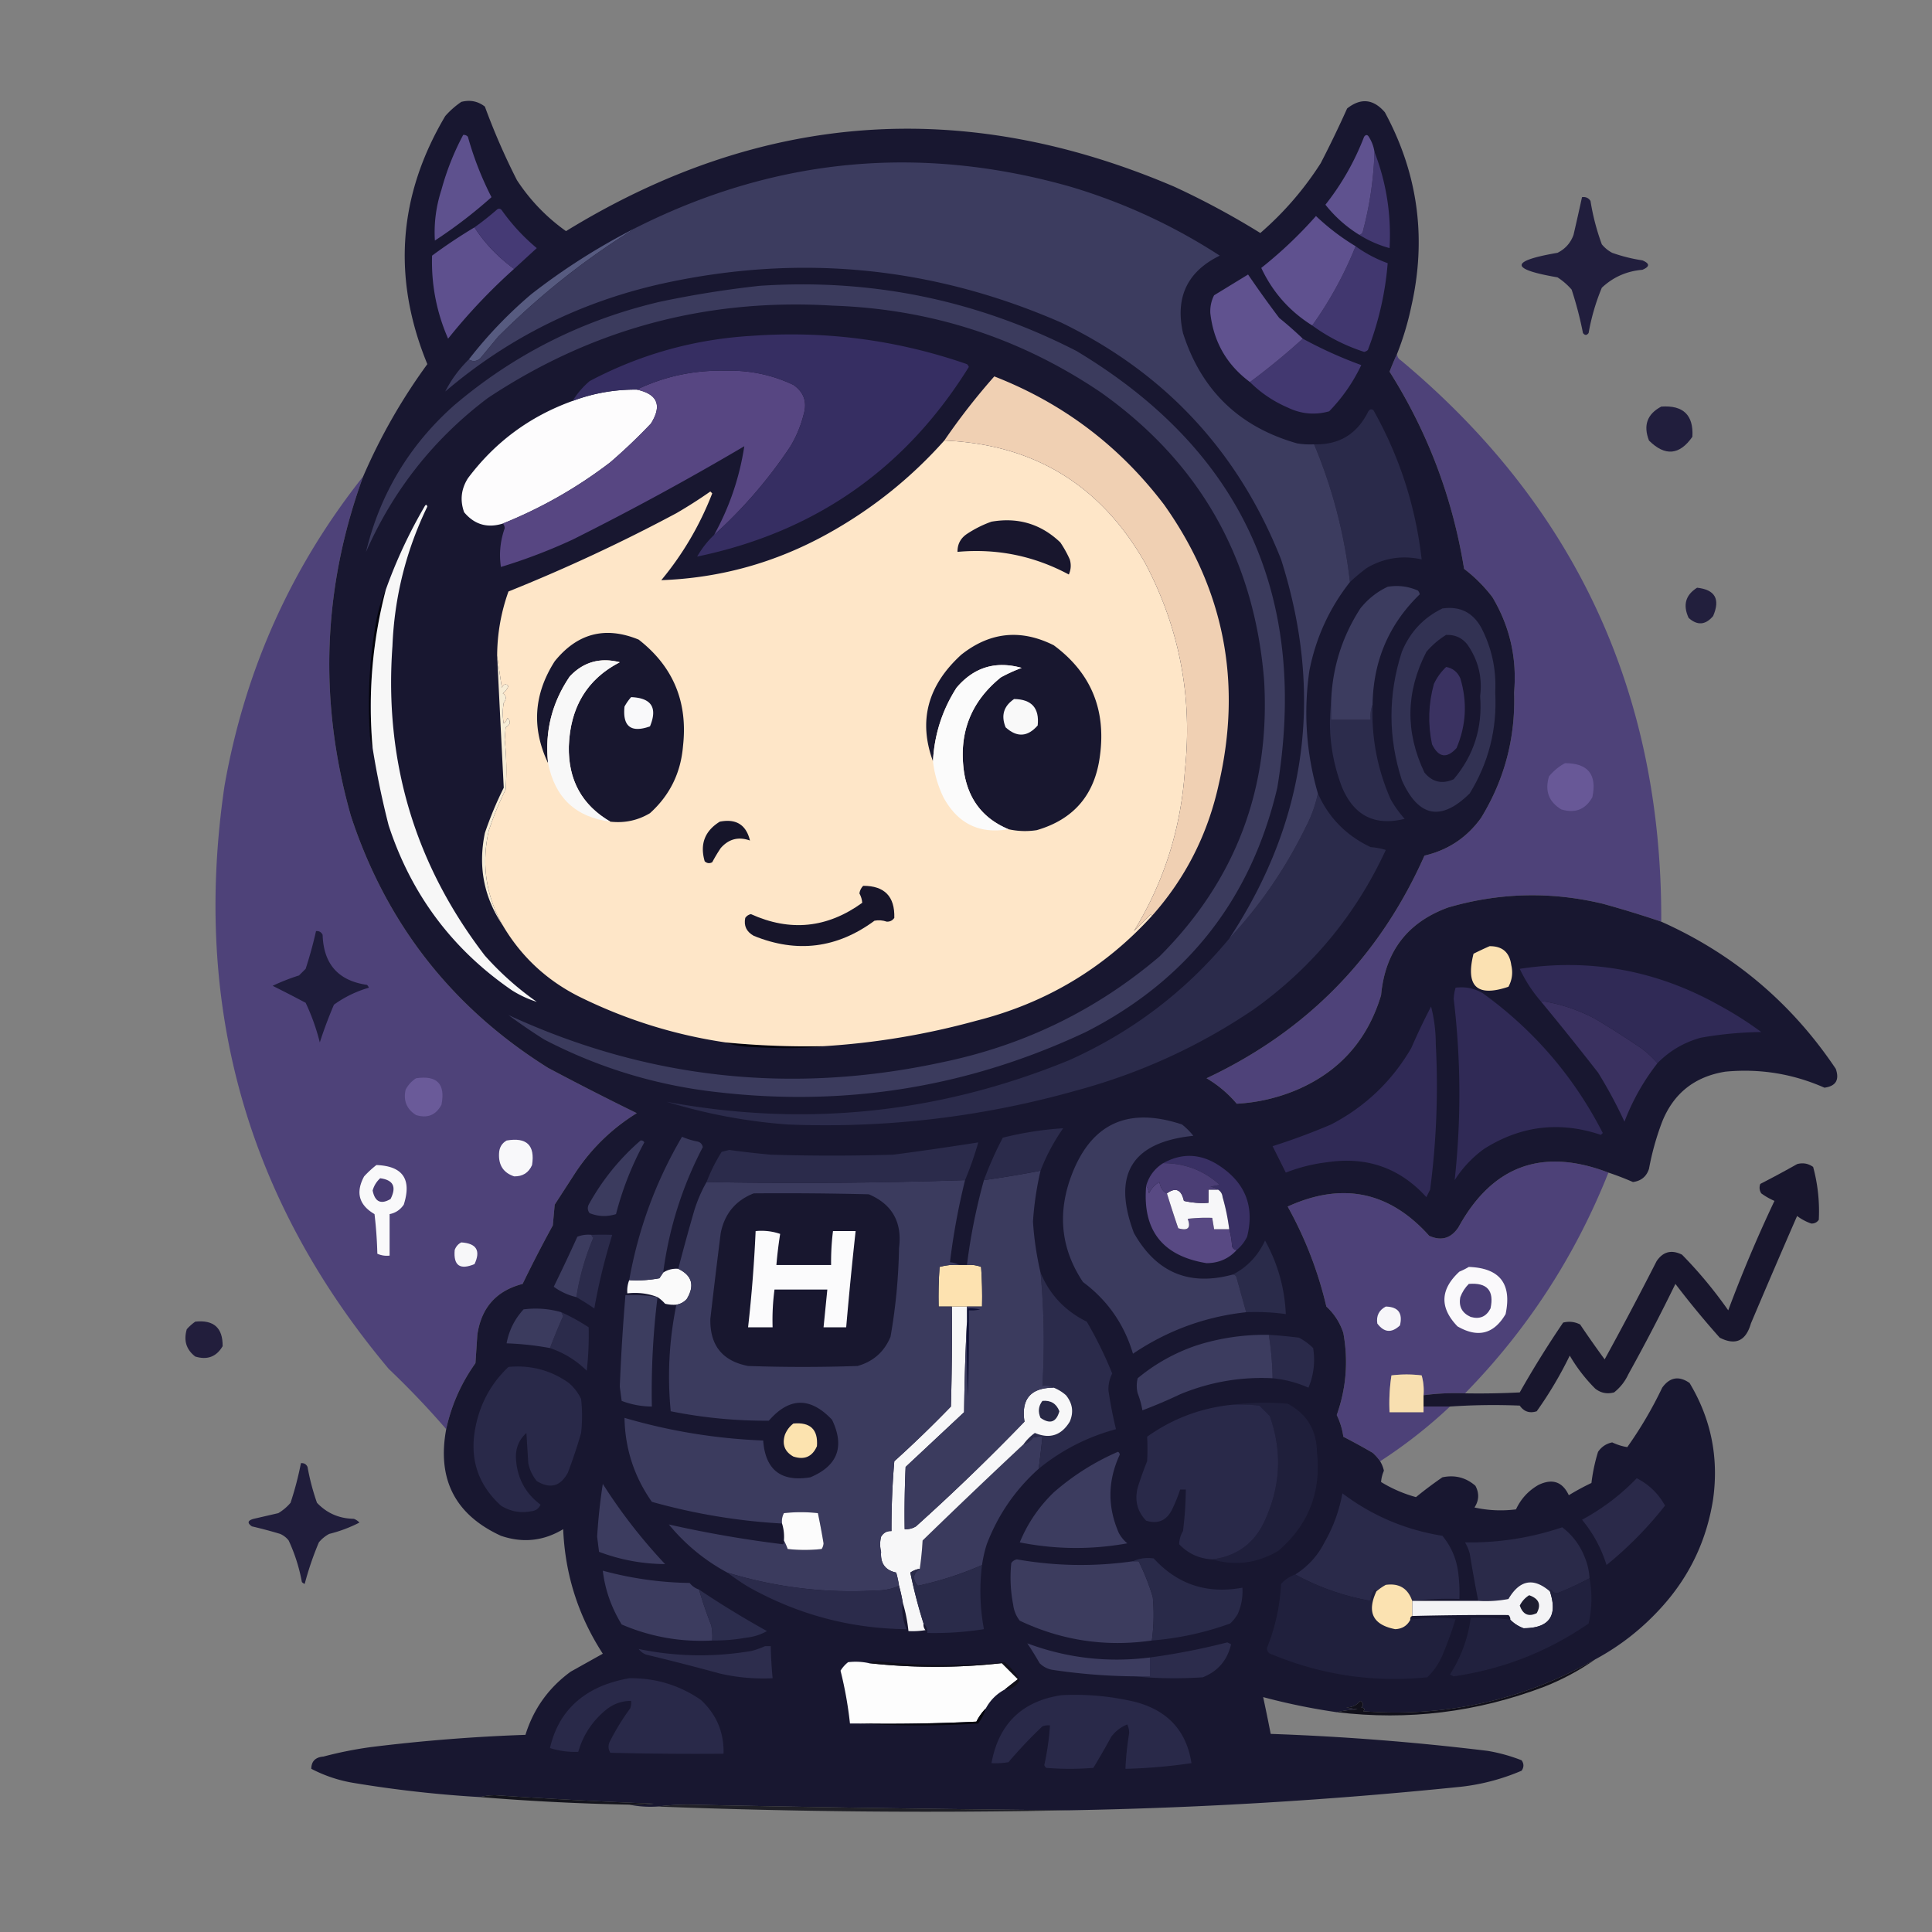 <svg xmlns="http://www.w3.org/2000/svg" width="1024" height="1024" style="shape-rendering:geometricPrecision;text-rendering:geometricPrecision;image-rendering:optimizeQuality;fill-rule:evenodd;clip-rule:evenodd">
  
  <rect width="100%" height="100%" fill="#808080" stroke="none"/>
  
  <path fill="#211e3d" d="M838.5 104.5c1.951-.273 3.451.393 4.5 2a121.661 121.661 0 0 0 6 23 17.842 17.842 0 0 0 5.5 4.5 86.71 86.71 0 0 0 16 4c4 1.667 4 3.333 0 5-8.323.696-15.489 3.863-21.5 9.5a113.393 113.393 0 0 0-7 24c-1 1.333-2 1.333-3 0a194.244 194.244 0 0 0-6-23 34.706 34.706 0 0 0-7.5-6.5c-25.333-4.333-25.333-8.667 0-13 4.103-2.045 6.936-5.212 8.5-9.5a1621.07 1621.07 0 0 0 4.5-20Z" style="opacity:1" data-index="1"></path>
  
  <path fill="#4e4279" d="M740.5 187.5c.011 1.517.677 2.684 2 3.5 92.505 77.197 138.505 176.364 138 297.5a556.647 556.647 0 0 0-31-9.5c-27.538-6.589-54.871-5.922-82 2-21.549 7.874-33.383 23.374-35.5 46.5-7.257 24.051-22.424 40.884-45.5 50.5-9.996 4.084-20.33 6.417-31 7-4.55-5.38-9.884-9.88-16-13.5 53.137-24.971 91.637-64.304 115.5-118 12.509-2.92 22.509-9.587 30-20 12.471-20.382 18.304-42.548 17.5-66.5 1.592-18.128-2.241-34.961-11.5-50.5a79.863 79.863 0 0 0-15-15c-6.091-37.621-19.258-72.454-39.5-104.5a145.487 145.487 0 0 1 4-9.5Z" style="opacity: 1;" data-index="3"></path>
  <path fill="#211e3d" d="M880.5 215.5c11.679-.82 17.179 4.514 16.5 16-6.82 9.782-14.487 10.449-23 2-3.133-8.045-.966-14.045 6.5-18Z" style="opacity:1" data-index="4"></path>
  
  <path fill="#4e4279" d="M192.5 252.5c-21.557 59.263-23.724 119.263-6.5 180 18.782 57.11 53.616 101.61 104.5 133.5a1556.667 1556.667 0 0 0 47 24c-13.121 8.121-23.955 18.621-32.5 31.5l-11 17-1 11a682.95 682.95 0 0 0-16 31c-13.93 3.603-21.93 12.603-24 27l-1 15c-7.608 10.684-12.775 22.35-15.5 35-9.487-10.994-19.653-21.661-30.5-32-75.159-89.59-104.159-192.59-87-309 10.752-61.145 35.252-115.811 73.5-164Z" style="opacity: 1;" data-index="6"></path>
  <path fill="#221f3d" d="M899.5 311.5c9.522 1.033 12.355 6.033 8.5 15-4.041 4.813-8.375 5.146-13 1-3.134-6.821-1.634-12.154 4.5-16Z" style="opacity:1" data-index="7"></path>
  
  <path fill="#685897" d="M829.5 404.5c12.175-.001 17.009 5.999 14.5 18-3.655 6.57-9.155 8.737-16.5 6.5-6.638-4.017-8.804-9.85-6.5-17.5 2.464-2.981 5.297-5.314 8.5-7Z" style="opacity:1" data-index="9"></path>
  <path fill="#1e1c3a" d="M167.5 493.5c1.624-.14 2.79.527 3.5 2 .485 15.479 8.319 24.313 23.5 26.5.457.414.791.914 1 1.5-6.725 1.958-12.892 4.958-18.5 9a234.628 234.628 0 0 0-7.5 20 112.861 112.861 0 0 0-7.5-21 728.91 728.91 0 0 0-17.5-9 112.39 112.39 0 0 1 14-5.5l3.5-3.5a222.47 222.47 0 0 0 5.5-20Z" style="opacity:1" data-index="10"></path>
  <path fill="#6a5a99" d="M220.5 571.5c11.16-1.674 15.66 2.992 13.5 14-2.919 5.525-7.419 7.358-13.5 5.5-4.992-3.157-6.825-7.657-5.5-13.5 1.36-2.523 3.193-4.523 5.5-6Z" style="opacity:1" data-index="11"></path>
  
  <path fill="#f8f8fa" d="M268.5 604.5c10.657-1.842 15.157 2.491 13.5 13-1.797 4.086-4.964 6.086-9.5 6-5.616-1.867-8.282-5.867-8-12 .077-3.165 1.41-5.499 4-7Z" style="opacity:1" data-index="13"></path>
  <path fill="#4d4178" d="M852.5 621.5c-17.578 44.186-42.911 83.186-76 117-7.42-.297-14.754.036-22 1 .289-3.606-.044-7.106-1-10.5a64.218 64.218 0 0 0-16 0 98.26 98.26 0 0 0-1 19.5h18v-3h14a259.555 259.555 0 0 1-37 29 25.14 25.14 0 0 0-4-4.5 347.134 347.134 0 0 0-15.5-8.5 38.307 38.307 0 0 0-3.5-11.5c5.034-14.144 6.2-28.644 3.5-43.5-1.786-5.452-4.786-10.118-9-14-4.38-18.644-11.213-36.311-20.5-53 28.944-13.182 53.944-8.015 75 15.5 6.397 2.891 11.564 1.391 15.5-4.5 17.97-32.715 44.47-42.381 79.5-29Z" style="opacity:1" data-index="14"></path>
  <path fill="#f9f9fa" d="M199.5 617.5c13.986.505 18.82 7.505 14.5 21-1.886 2.742-4.386 4.409-7.5 5v22c-2.292.256-4.459-.077-6.5-1a222.728 222.728 0 0 0-1.5-21c-8.276-4.822-10.11-11.489-5.5-20a53.864 53.864 0 0 1 6.5-6Z" style="opacity:1" data-index="15"></path>
  <path fill="#473b71" d="M201.5 624.5c6.956.892 8.789 4.559 5.5 11-5.127 3.023-8.293 1.523-9.5-4.5.705-2.542 2.039-4.708 4-6.5Z" style="opacity:1" data-index="16"></path>
  <path fill="#f7f7f9" d="M244.5 658.5c8.043.52 10.376 4.354 7 11.5-7.742 3.248-11.242.748-10.5-7.5.69-1.85 1.856-3.184 3.5-4Z" style="opacity:1" data-index="17"></path>
  <path fill="#faf9fb" d="M778.5 671.5c16.403.572 22.903 8.906 19.5 25-6.213 10.592-14.713 12.759-25.5 6.5-9.544-9.907-9.211-19.574 1-29a38.715 38.715 0 0 0 5-2.5Z" style="opacity:1" data-index="18"></path>
  <path fill="#493d74" d="M778.5 680.5c9.712-.791 13.545 3.542 11.5 13-2.226 4.361-5.726 5.861-10.5 4.5-4.621-2.077-6.455-5.577-5.5-10.5 1.012-2.702 2.512-5.035 4.5-7Z" style="opacity:1" data-index="19"></path>
  <path fill="#18162d" d="M768.5 745.5h-14v-6a127.773 127.773 0 0 1 22-1c9.672.166 19.339 0 29-.5a525.161 525.161 0 0 1 23-37c3.134-.79 6.134-.457 9 1a564.555 564.555 0 0 0 13 18.5 1928.419 1928.419 0 0 0 27.5-52c3.411-5.112 7.911-6.278 13.5-3.5a232.767 232.767 0 0 1 24.5 29.5 736.98 736.98 0 0 1 24.5-58 36.308 36.308 0 0 1-7-4c-.985-1.598-1.151-3.265-.5-5a545.974 545.974 0 0 0 19.5-10.5c3.088-.847 5.921-.347 8.5 1.5a89.344 89.344 0 0 1 3 28c-.956 1.394-2.289 2.061-4 2a27.194 27.194 0 0 1-7.5-4 5759.786 5759.786 0 0 0-24.5 57c-2.657 9.251-8.157 11.751-16.5 7.5a477.558 477.558 0 0 1-23.5-28.5 1032.478 1032.478 0 0 1-25 48c-1.738 3.741-4.238 6.908-7.5 9.5-3.707.996-7.041.33-10-2a85.684 85.684 0 0 1-13.5-17.5 206.465 206.465 0 0 1-17.5 29.5c-3.768 1.209-6.768.209-9-3a336.076 336.076 0 0 0-37 .5Z" style="opacity:1" data-index="20"></path>
  <path fill="#f7f6f9" d="M734.5 692.5c6.588.157 9.088 3.49 7.5 10-4.399 4.154-8.399 3.821-12-1-.623-4.088.877-7.088 4.5-9Z" style="opacity:1" data-index="21"></path>
  <path fill="#221e3c" d="M103.5 700.5c9.787-1.042 14.62 3.291 14.5 13-3.277 5.609-8.11 7.442-14.5 5.5-4.775-3.655-6.275-8.488-4.5-14.5 1.397-1.57 2.897-2.904 4.5-4Z" style="opacity:1" data-index="22"></path>
  <path fill="#f8dfb0" d="M754.5 739.5v9h-18a98.26 98.26 0 0 1 1-19.5 64.218 64.218 0 0 1 16 0c.956 3.394 1.289 6.894 1 10.5Z" style="opacity:1" data-index="23"></path>
  <path fill="#201d3b" d="M159.5 775.5c1.624-.14 2.79.527 3.5 2a122.46 122.46 0 0 0 5 19c5.244 5.532 11.744 8.365 19.5 8.5a7.293 7.293 0 0 1 3 2 73.893 73.893 0 0 1-16 6 17.842 17.842 0 0 0-5.5 4.5 163.638 163.638 0 0 0-7.5 22 3.647 3.647 0 0 1-1.5-1 91.159 91.159 0 0 0-7-22 11.532 11.532 0 0 0-4.5-3.5 249.034 249.034 0 0 0-15-4c-2.596-1.797-2.263-3.131 1-4l13-3a25.55 25.55 0 0 0 6.5-5.5 171.615 171.615 0 0 0 5.5-21Z" style="opacity:1" data-index="24"></path>
  <path fill="#181730" d="M740.5 187.5a145.487 145.487 0 0 0-4 9.5c20.242 32.046 33.409 66.879 39.5 104.5a79.863 79.863 0 0 1 15 15c9.259 15.539 13.092 32.372 11.5 50.5.804 23.952-5.029 46.118-17.5 66.5-7.491 10.413-17.491 17.08-30 20-23.863 53.696-62.363 93.029-115.5 118 6.116 3.62 11.45 8.12 16 13.5 10.67-.583 21.004-2.916 31-7 23.076-9.616 38.243-26.449 45.5-50.5 2.117-23.126 13.951-38.626 35.5-46.5 27.129-7.922 54.462-8.589 82-2a556.647 556.647 0 0 1 31 9.5c38.269 17.096 69.102 43.096 92.5 78 2.04 5.852.04 9.185-6 10-16.761-7.394-34.261-10.228-52.5-8.5-16.248 2.597-27.414 11.431-33.5 26.5a143.102 143.102 0 0 0-7 25c-1.333 4.092-4.167 6.425-8.5 7a154.203 154.203 0 0 0-13-5c-35.03-13.381-61.53-3.715-79.5 29-3.936 5.891-9.103 7.391-15.5 4.5-21.056-23.515-46.056-28.682-75-15.5 9.287 16.689 16.12 34.356 20.5 53 4.214 3.882 7.214 8.548 9 14 2.7 14.856 1.534 29.356-3.5 43.5a38.307 38.307 0 0 1 3.5 11.5 347.134 347.134 0 0 1 15.5 8.5 25.14 25.14 0 0 1 4 4.5 16.485 16.485 0 0 1 2 5c-.862 2.01-1.362 4.01-1.5 6a71.337 71.337 0 0 0 18.5 8 214.1 214.1 0 0 1 14-10.5c6.648-1.38 12.481.12 17.5 4.5 2.101 3.951 1.934 7.784-.5 11.5 7.226 1.594 14.56 1.928 22 1 2.642-5.64 6.642-9.973 12-13 7.326-3.474 12.659-1.641 16 5.5a131.205 131.205 0 0 1 12-6.5 92.626 92.626 0 0 1 3.5-16.5c1.845-2.683 4.345-4.35 7.5-5 2.673 1.259 5.339 2.092 8 2.5a211.683 211.683 0 0 0 18.5-31.5c4.032-5.576 8.865-6.409 14.5-2.5 11.378 18.941 15.544 39.441 12.5 61.5-3.374 21.744-12.374 40.744-27 57-10.291 11.477-22.125 20.81-35.5 28-38.15 21.619-79.15 30.786-123 27.5 1.134-1.016.801-1.683-1-2 1.284-1.297 1.117-2.464-.5-3.5-1.885 2.303-4.385 3.47-7.5 3.5l6 1c-3.856.177-7.523.677-11 1.5a337.033 337.033 0 0 1-39-8 1011.856 1011.856 0 0 1 4 19.5 1334.448 1334.448 0 0 1 115 9 90.1 90.1 0 0 1 18 5c1.26 1.814 1.26 3.647 0 5.5a113.545 113.545 0 0 1-32 8.5 2465.418 2465.418 0 0 1-208 12.5c-67.009-.6-134.176-1.6-201.5-3-5.677.001-11.177.334-16.5 1-5.195.321-10.195-.013-15-1a84.902 84.902 0 0 0 13-.5 2951.893 2951.893 0 0 1-84-4.5c-2.855.003-5.522.336-8 1a634.855 634.855 0 0 1-67-7.5 74.572 74.572 0 0 1-22.5-7.5c.017-3.985 2.183-6.152 6.5-6.5a207.396 207.396 0 0 1 25-5 926.257 926.257 0 0 1 82-6.5c4.29-13.795 12.29-24.962 24-33.5 5.734-3.196 11.4-6.363 17-9.5-13.008-20.026-20.008-42.026-21-66-10.417 6.296-21.417 7.463-33 3.5-24.26-11.15-33.926-29.983-29-56.5 2.725-12.65 7.892-24.316 15.5-35l1-15c2.07-14.397 10.07-23.397 24-27a682.95 682.95 0 0 1 16-31l1-11 11-17c8.545-12.879 19.379-23.379 32.5-31.5a1556.667 1556.667 0 0 1-47-24c-50.884-31.89-85.718-76.39-104.5-133.5-17.224-60.737-15.057-120.737 6.5-180 9.165-21.174 20.498-41.007 34-59.5-18.689-45.49-15.523-89.323 9.5-131.5a45.255 45.255 0 0 1 8.5-7.5c4.652-1.193 8.819-.36 12.5 2.5a354.718 354.718 0 0 0 17 39c6.97 10.636 15.636 19.636 26 27C403.327 59.069 510.827 51.236 622.5 99a424.94 424.94 0 0 1 45.5 24.5c12.477-10.807 23.143-23.14 32-37a577.305 577.305 0 0 0 14-29c7.243-5.73 13.91-5.062 20 2 17.577 32.48 22.244 66.813 14 103a154.475 154.475 0 0 1-7.5 25Z" style="opacity: 1;" data-index="25"></path>
  <path fill="#2a2a49" d="M842.5 836.5a174.082 174.082 0 0 1-16 7.5c-1.867.711-3.367.211-4.5-1.5-.399.228-.565.562-.5 1-8.686-7.516-16.019-6.183-22 4a64.873 64.873 0 0 1-16 1 835.566 835.566 0 0 1-4.5-25 23.663 23.663 0 0 0-2.5-6c17.661.29 34.827-2.377 51.5-8 5.461 4.142 9.461 9.476 12 16a34.455 34.455 0 0 1 2.5 11Z" style="opacity:1" data-index="26"></path>
  <path fill="#3c3c5f" d="M319.5 786.5c9.575 15.1 20.575 29.266 33 42.5-12.033-.077-23.7-2.244-35-6.5l-1-8a299.602 299.602 0 0 1 3-28Z" style="opacity:1" data-index="27"></path>
  <path fill="#2a2949" d="M867.5 783.5c6.444 3.276 11.444 8.11 15 14.5a197.902 197.902 0 0 1-31 31.5c-2.777-8.89-7.11-16.89-13-24 10.845-5.853 20.512-13.187 29-22Z" style="opacity:1" data-index="28"></path>
  <path fill="#1f1f3b" d="M653.5 744.5c9.491-1.158 19.158-1.325 29-.5 10.106 5.36 15.273 13.86 15.5 25.5 2.379 21.212-4.455 38.712-20.5 52.5-11.145 6.579-22.811 8.079-35 4.5 13.632-1.78 23.132-9.113 28.5-22 7.804-17.776 8.471-35.776 2-54l-5.5-5.5a98.432 98.432 0 0 0-14-.5Z" style="opacity:1" data-index="29"></path>
  <path fill="#3c3c5f" d="M592.5 769.5c.597.235.93.735 1 1.5-6.412 13.796-6.578 27.63-.5 41.5a18.778 18.778 0 0 0 4.5 5.5c-19.003 3.434-38.003 3.267-57-.5 4.108-10.028 10.108-18.861 18-26.5 10.249-8.954 21.582-16.12 34-21.5Z" style="opacity:1" data-index="30"></path>
  <path fill="#3a3a5d" d="M550.5 778.5c-12.378 11.078-21.545 24.411-27.5 40a66.227 66.227 0 0 0-2.5 11 178.59 178.59 0 0 1-34 11c-2.98-3.482-2.646-6.482 1-9a163.52 163.52 0 0 0 1.5-15 3825.127 3825.127 0 0 1 53.5-51c2.044-.531 3.711-1.698 5-3.5a12.93 12.93 0 0 1 5-.5 446.684 446.684 0 0 1-2 17Z" style="opacity:1" data-index="31"></path>
  <path fill="#292949" d="M653.5 744.5a98.432 98.432 0 0 1 14 .5l5.5 5.5c6.471 18.224 5.804 36.224-2 54-5.368 12.887-14.868 20.22-28.5 22-6.888-.361-12.721-3.027-17.5-8 .025-2.42.691-4.753 2-7a183.182 183.182 0 0 0 1.5-22h-3a81.874 81.874 0 0 1-4.5 11c-2.919 5.525-7.419 7.358-13.5 5.5-4.704-4.883-6.204-10.717-4.5-17.5a174.575 174.575 0 0 1 5-14c.245-4.353.245-8.687 0-13 13.623-9.709 28.789-15.375 45.5-17ZM269.5 724.5c11.79-1.097 22.456 1.736 32 8.5a25.568 25.568 0 0 1 6.5 8.5c.667 6 .667 12 0 18a270.676 270.676 0 0 1-7 21c-3.887 7.312-9.387 8.812-16.5 4.5-2.261-2.772-3.761-5.938-4.5-9.5l-1-16c-4.072 3.703-5.905 8.37-5.5 14 .682 10.034 5.016 18.034 13 24-.972 2.136-2.639 3.303-5 3.5-5.726 1.104-11.06.104-16-3-12.258-11.163-16.758-24.996-13.5-41.5 2.5-12.681 8.334-23.347 17.5-32Z" style="opacity:1" data-index="32"></path>
  <path fill="#0c0f36" d="M512.5 693.5c2.357-.163 4.69.003 7 .5a18.453 18.453 0 0 1-6 .5c.167 15.337 0 30.67-.5 46a799.793 799.793 0 0 1-.5-40v-7Z" style="opacity:1" data-index="33"></path>
  <path fill="#2a2a4a" d="M672.5 707.5c5.344.316 10.678.816 16 1.5a32.005 32.005 0 0 1 7.5 5.5c1.149 7.282.315 14.282-2.5 21a61.197 61.197 0 0 0-19-5 162.017 162.017 0 0 0-2-23Z" style="opacity:1" data-index="34"></path>
  <path fill="#3c3c5f" d="M672.5 707.5a162.017 162.017 0 0 1 2 23c-16.965-.839-33.298 1.994-49 8.5a259.279 259.279 0 0 1-20 8.5 45.8 45.8 0 0 0-2.5-9 16.242 16.242 0 0 1 0-8c9.387-7.778 19.887-13.611 31.5-17.5a118.71 118.71 0 0 1 38-5.5Z" style="opacity:1" data-index="35"></path>
  <path fill="#2b2b4b" d="M297.5 695.5a103.043 103.043 0 0 1 14.5 8c.18 7.671-.154 15.338-1 23-5.663-5.523-12.163-9.523-19.5-12a312.663 312.663 0 0 1 7-17 43.836 43.836 0 0 1-1-2ZM551.5 674.5c4.835 11.673 13.002 20.339 24.5 26a209.975 209.975 0 0 1 13.5 27.5c-1.439 2.813-2.106 5.813-2 9a231.308 231.308 0 0 0 4 20.5c-15.225 4.112-28.891 11.112-41 21a446.684 446.684 0 0 0 2-17 12.93 12.93 0 0 0-5 .5c-1.289 1.802-2.956 2.969-5 3.5a25.657 25.657 0 0 1 6-6c7.878 3.318 14.045 1.318 18.5-6 2.168-5 1.502-9.667-2-14a22.162 22.162 0 0 0-6.5-4c-1.765-.961-3.765-1.295-6-1a388.76 388.76 0 0 0-1-60Z" style="opacity:1" data-index="36"></path>
  <path fill="#3b3b5e" d="M297.5 695.5c.304.65.637 1.317 1 2a312.663 312.663 0 0 0-7 17 156.029 156.029 0 0 0-23-2.5c1.291-6.883 4.291-12.883 9-18 6.815-.871 13.482-.371 20 1.5Z" style="opacity:1" data-index="37"></path>
  <path fill="#f7f7f8" d="M504.5 692.5h8v8a1143.353 1143.353 0 0 0-1.5 48l-31 29a544.417 544.417 0 0 0-.5 33 10.098 10.098 0 0 0 6-1.5 1125.885 1125.885 0 0 0 57.5-55.5c-1.853-11.983 3.313-17.983 15.5-18a22.162 22.162 0 0 1 6.5 4c3.502 4.333 4.168 9 2 14-4.455 7.318-10.622 9.318-18.5 6a25.657 25.657 0 0 0-6 6 3825.127 3825.127 0 0 0-53.5 51 163.52 163.52 0 0 1-1.5 15 11.637 11.637 0 0 0-5 2c1.89 9.23 4.223 18.23 7 27-.17 1.322.163 2.489 1 3.5a40.914 40.914 0 0 1-9 .5 80.53 80.53 0 0 0-3-15 87.925 87.925 0 0 0-2-9 52.56 52.56 0 0 0-1.5-7c-5.798-1.226-8.464-4.892-8-11a16.242 16.242 0 0 1 0-8c1.264-2.107 3.097-3.107 5.5-3a419.252 419.252 0 0 1 1.5-37 614.105 614.105 0 0 0 30-29c.5-17.664.667-35.33.5-53Z" style="opacity:1" data-index="38"></path>
  <path fill="#272845" d="M552.5 742.5c4.405-.423 7.405 1.41 9 5.5-1.644 5.826-4.977 6.993-10 3.5-1.436-3.268-1.103-6.268 1-9Z" style="opacity:1" data-index="39"></path>
  <path fill="#3c3d5f" d="M348.5 687.5a408.637 408.637 0 0 0-3 58 45.8 45.8 0 0 1-16-3l-1-7.5a1086.499 1086.499 0 0 1 3-48.5 77.772 77.772 0 0 1 17 1Z" style="opacity:1" data-index="40"></path>
  <path fill="#2a2b4a" d="M660.5 695.5c-1.659-5.965-3.326-11.965-5-18-.247-1.213-.914-1.88-2-2 7.646-3.983 13.312-9.983 17-18 6.741 12.213 10.408 25.213 11 39a116.697 116.697 0 0 0-21-1Z" style="opacity:1" data-index="41"></path>
  <path fill="#fde2b0" d="M508.5 670.5h4c2.619-.268 5.119.065 7.5 1 .5 6.992.666 13.992.5 21h-23c-.166-7.008 0-14.008.5-21 3.394-.956 6.894-1.289 10.5-1Z" style="opacity:1" data-index="42"></path>
  <path fill="#fafafa" d="M359.5 672.5c7.324 3.554 8.824 8.887 4.5 16-1.488 1.66-3.321 2.66-5.5 3a18.453 18.453 0 0 1-6-.5 19.552 19.552 0 0 0-4-3.5c-4.896-1.946-10.229-2.613-16-2-.202-2.45.131-4.783 1-7a64.873 64.873 0 0 0 16-1 185.977 185.977 0 0 0 2-3c2.413-1.551 5.079-2.217 8-2Z" style="opacity:1" data-index="43"></path>
  <path fill="#2b2b4b" d="M305.5 687.5a130.518 130.518 0 0 1 9-31.5c-.556-.383-.889-.883-1-1.5 3.947-.123 7.614-.123 11 0a315.865 315.865 0 0 0-9.5 39 161.846 161.846 0 0 0-9.5-6Z" style="opacity:1" data-index="44"></path>
  <path fill="#584983" d="M618.5 632.5a590.757 590.757 0 0 0 6 18.5c5.156 1.512 6.823-.154 5-5a84.902 84.902 0 0 1 13-.5l1 6h8c.819 2.805 1.319 5.805 1.5 9 .417 1.256 1.25 1.923 2.5 2-4.197 4.632-9.531 6.965-16 7-23.392-3.8-34.059-17.467-32-41 .79 1.109 1.29 2.442 1.5 4 1.195-2.53 3.028-4.53 5.5-6 .632 3.175 1.965 5.175 4 6Z" style="opacity:1" data-index="45"></path>
  <path fill="#3c3c5f" d="M313.5 654.5c.111.617.444 1.117 1 1.5a130.518 130.518 0 0 0-9 31.5c-4.426-1.048-8.426-2.882-12-5.5a966.704 966.704 0 0 0 12.5-26.5c2.381-.935 4.881-1.268 7.5-1Z" style="opacity:1" data-index="46"></path>
  <path fill="#393064" d="M655.5 662.5c-1.25-.077-2.083-.744-2.5-2-.181-3.195-.681-6.195-1.5-9a109.922 109.922 0 0 0-3.5-17c-.2-1.82-1.034-3.153-2.5-4-1.109-.79-2.442-1.29-4-1.5l5-1c-8.45-7.654-18.45-11.487-30-11.5 10.124-5.606 20.124-5.106 30 1.5 13.639 9.108 18.472 21.608 14.5 37.5-1.371 2.766-3.204 5.099-5.5 7Z" style="opacity:1" data-index="47"></path>
  <path fill="#f7f7f9" d="M645.5 630.5c1.466.847 2.3 2.18 2.5 4a109.922 109.922 0 0 1 3.5 17h-8l-1-6a84.902 84.902 0 0 0-13 .5c1.823 4.846.156 6.512-5 5a590.757 590.757 0 0 1-6-18.5c4.644-3.349 7.644-2.016 9 4a43.117 43.117 0 0 0 13 1v-7h5Z" style="opacity:1" data-index="48"></path>
  <path fill="#3b3b5e" d="M511.5 625.5a364.13 364.13 0 0 0-8 43.5c1.882.198 3.548.698 5 1.5-3.606-.289-7.106.044-10.5 1-.5 6.992-.666 13.992-.5 21h7c.167 17.67 0 35.336-.5 53a614.105 614.105 0 0 1-30 29 419.252 419.252 0 0 0-1.5 37c-2.403-.107-4.236.893-5.5 3a16.242 16.242 0 0 0 0 8c-.464 6.108 2.202 9.774 8 11a52.56 52.56 0 0 1 1.5 7c-3.69 1.659-7.69 2.493-12 2.5-26.96 1.542-53.293-1.625-79-9.5-11.895-6.375-22.228-14.875-31-25.5a613.609 613.609 0 0 0 60.5 10.5 2.428 2.428 0 0 0 .5-2 36.354 36.354 0 0 1 2 4.5c6 .667 12 .667 18 0a6.293 6.293 0 0 0 1-3 395.189 395.189 0 0 0-3-16c-6-.667-12-.667-18 0-.906 1.699-1.239 3.533-1 5.5a320.53 320.53 0 0 1-69-11.5c-9.376-13.334-14.21-28.167-14.5-44.5 23.962 7.024 48.462 11.024 73.5 12 1.137 15.581 9.47 22.081 25 19.5 14.474-6.082 18.307-16.248 11.5-30.5-11.49-12.16-22.656-11.993-33.5.5a254.283 254.283 0 0 1-52-5c-1.839-18.992-.839-37.826 3-56.5 2.179-.34 4.012-1.34 5.5-3 4.324-7.113 2.824-12.446-4.5-16 2.653-10.267 5.486-20.6 8.5-31 1.667-5.323 3.834-10.323 6.5-15 45.611.854 91.278.521 137-1Z" style="opacity: 1;" data-index="49"></path>
  <path fill="#fcfcfc" d="M415.5 816.5c.236-3.109-.097-6.109-1-9-.239-1.967.094-3.801 1-5.5 6-.667 12-.667 18 0a395.189 395.189 0 0 1 3 16 6.293 6.293 0 0 1-1 3c-6 .667-12 .667-18 0a36.354 36.354 0 0 0-2-4.5Z" style="opacity:1" data-index="50"></path>
  <path fill="#fce3af" d="M420.5 754.5c8.995-.837 13.161 3.163 12.5 12-2.451 5.589-6.617 7.422-12.5 5.5-4.569-2.541-6.069-6.375-4.5-11.5.979-2.468 2.479-4.468 4.5-6Z" style="opacity:1" data-index="51"></path>
  <path fill="#18172f" d="M399.5 632.5c20.336-.167 40.669 0 61 .5 12.418 5.32 17.751 14.82 16 28.5a301.136 301.136 0 0 1-4.5 47c-3.326 7.993-9.159 13.159-17.5 15.5a840.83 840.83 0 0 1-58 0c-13.638-2.647-20.304-10.981-20-25a4203.527 4203.527 0 0 1 5.5-45.5c2.079-10.237 7.912-17.237 17.5-21Z" style="opacity:1" data-index="52"></path>
  <path fill="#fbfbfc" d="M400.5 652.5c4.532-.431 8.865.069 13 1.5a234.002 234.002 0 0 0-2 16.5h29a132.596 132.596 0 0 1 1-18h12a2196.208 2196.208 0 0 0-5 51h-12l2-20h-28a122.16 122.16 0 0 0-1 20h-13a753.443 753.443 0 0 0 4-51Z" style="opacity:1" data-index="53"></path>
  <path fill="#3b3b5e" d="M551.5 620.5a164.918 164.918 0 0 0-4 27 164.854 164.854 0 0 0 4 27 388.76 388.76 0 0 1 1 60c2.235-.295 4.235.039 6 1-12.187.017-17.353 6.017-15.5 18a1125.885 1125.885 0 0 1-57.5 55.5 10.098 10.098 0 0 1-6 1.5c-.167-11.005 0-22.005.5-33l31-29c.169-16.172.669-32.172 1.5-48-.167 13.337 0 26.671.5 40 .5-15.33.667-30.663.5-46a18.453 18.453 0 0 0 6-.5 24.935 24.935 0 0 0-7-.5v-1h8c.166-7.008 0-14.008-.5-21-2.381-.935-4.881-1.268-7.5-1a309.911 309.911 0 0 1 9-45 590.626 590.626 0 0 0 30-5Z" style="opacity:1" data-index="54"></path>
  <path fill="#39395b" d="M351.5 674.5c-.641.982-1.307 1.982-2 3a64.873 64.873 0 0 1-16 1c4.796-27.059 14.129-52.393 28-76a37.143 37.143 0 0 0 8 2.5c1.68.347 2.68 1.347 3 3-10.928 20.95-17.928 43.117-21 66.5Z" style="opacity:1" data-index="55"></path>
  <path fill="#4b3e75" d="M616.5 616.5c11.55.013 21.55 3.846 30 11.5l-5 1c1.558.21 2.891.71 4 1.5h-5v7a43.117 43.117 0 0 1-13-1c-1.356-6.016-4.356-7.349-9-4-2.035-.825-3.368-2.825-4-6-2.472 1.47-4.305 3.47-5.5 6-.21-1.558-.71-2.891-1.5-4 1.468-5.137 4.468-9.137 9-12Z" style="opacity:1" data-index="56"></path>
  <path fill="#3b3b5e" d="M339.5 604.5c.876-.131 1.543.202 2 1a165.317 165.317 0 0 0-15 38c-4.723 1.493-9.39 1.327-14-.5-1.054-1.388-1.22-2.888-.5-4.5 7.196-13.019 16.363-24.352 27.5-34Z" style="opacity:1" data-index="57"></path>
  <path fill="#2b2b4b" d="M511.5 625.5a2635.799 2635.799 0 0 1-137 1 89.655 89.655 0 0 1 8-16l4-1a493.658 493.658 0 0 0 22 2.5c21.667.667 43.333.667 65 0a1767.864 1767.864 0 0 0 45-6.5 177.638 177.638 0 0 1-7 20ZM551.5 620.5a590.626 590.626 0 0 1-30 5 192.291 192.291 0 0 1 10-22.5 178.242 178.242 0 0 1 32-5c-4.949 7.069-8.949 14.569-12 22.5Z" style="opacity: 1;" data-index="58"></path>
  <path fill="#3b3b5e" d="M653.5 675.5c1.086.12 1.753.787 2 2 1.674 6.035 3.341 12.035 5 18-21.756 2.365-41.756 9.698-60 22-4.646-15.638-13.479-28.305-26.5-38-11.168-16.751-13.502-34.751-7-54 10.157-29.491 29.99-39.324 59.5-29.5a37.337 37.337 0 0 1 6 6c-32.657 3.362-43.157 20.529-31.5 51.5 11.855 21.016 29.355 28.349 52.5 22Z" style="opacity:1" data-index="59"></path>
  <path fill="#302a56" d="M758.5 533.5c1.66 6.408 2.493 13.075 2.5 20a422.673 422.673 0 0 1-3 77l-2 4c-14.037-15.46-31.537-21.626-52.5-18.5a88.732 88.732 0 0 0-22 5.5l-7-14a346.314 346.314 0 0 0 31-11.5c18.064-9.397 32.231-22.897 42.5-40.5a334.646 334.646 0 0 1 10.5-22ZM771.5 523.5c5.253-.665 10.086.335 14.5 3 27.085 19.585 48.251 44.252 63.5 74l-1 1c-21.9-7.353-42.566-4.853-62 7.5-6.21 4.542-11.376 10.042-15.5 16.5 3.489-31.969 3.322-63.969-.5-96 .073-2.09.406-4.09 1-6Z" style="opacity:1" data-index="60"></path>
  <path fill="#3b3b5d" d="M402.5 151.5c59.279-4.01 115.279 7.49 168 34.5 87.718 52.63 123.218 129.797 106.5 231.5-13.858 58.91-47.691 102.077-101.5 129.5-61.559 28.975-126.225 39.642-194 32-32.778-3.482-63.778-12.815-93-28a292.779 292.779 0 0 1-19-13c73.57 33.936 150.236 42.269 230 25 43.279-8.956 81.612-27.622 115-56 40.38-40.306 58.88-89.139 55.5-146.5-5.253-64.501-34.087-115.334-86.5-152.5-42.763-28.92-90.096-44.253-142-46-66.674-4.085-127.674 12.249-183 49-28.551 21.555-50.051 48.722-64.5 81.5 7.407-30.641 22.907-56.475 46.5-77.5 31.719-27.027 68.052-45.36 109-55a539.355 539.355 0 0 1 53-8.5Z" style="opacity:1" data-index="61"></path>
  <path fill="#01010c" d="M384.5 552.5a447.42 447.42 0 0 0 52 2c-8.971 1.151-21.304 1.318-37 .5-6.463-.211-11.463-1.044-15-2.5Z" style="opacity:1" data-index="62"></path>
  <path fill="#3a3160" d="M878.5 563.5c-7.383 9.429-13.216 19.763-17.5 31a242.963 242.963 0 0 0-14-26 1704.33 1704.33 0 0 0-30.5-38c9.97 1.377 19.637 4.544 29 9.5a487.096 487.096 0 0 1 25 16 59.403 59.403 0 0 1 8 7.5Z" style="opacity:1" data-index="63"></path>
  <path fill="#2b2b4b" d="M698.5 420.5c5.729 12.897 15.062 22.397 28 28.5 2.726.182 5.393.682 8 1.5-15.9 34.393-39.233 62.56-70 84.5-28.789 19.503-60.123 33.837-94 43-50.06 14.096-101.06 20.096-153 18a288.761 288.761 0 0 1-64-12c73.164 13.528 144.164 6.194 213-22 33.417-14.932 61.75-36.432 85-64.5 16.37-17.565 29.87-37.231 40.5-59a67.841 67.841 0 0 0 6.5-18Z" style="opacity:1" data-index="64"></path>
  <path fill="#302a56" d="M878.5 563.5a59.403 59.403 0 0 0-8-7.5 487.096 487.096 0 0 0-25-16c-9.363-4.956-19.03-8.123-29-9.5-4.39-5.091-8.056-10.757-11-17 37.346-5.717 72.679.783 106 19.5a188.131 188.131 0 0 1 22 14 196.542 196.542 0 0 0-32 3c-8.946 2.468-16.613 6.968-23 13.5Z" style="opacity:1" data-index="65"></path>
  <path fill="#fbe1b2" d="M789.5 501.5c6.752-.084 10.585 3.249 11.5 10 .956 4.072.456 7.905-1.5 11.5-16.687 5.65-22.854-.183-18.5-17.5a172.015 172.015 0 0 1 8.5-4Z" style="opacity:1" data-index="66"></path>
  <path fill="#f7edd6" d="M263.5 347.5a1311.23 1311.23 0 0 0 2.5 17c.826-1.905 1.993-2.239 3.5-1a8.905 8.905 0 0 1-3 4c1.897 1.168 2.064 2.835.5 5a30.485 30.485 0 0 0 0 11 7.293 7.293 0 0 0 2-3c1.895 1.935 1.562 3.602-1 5l-.5 6.5c.95 8.822 1.116 17.656.5 26.5a157.702 157.702 0 0 0-9 22c-3.91 17.671-1.41 34.337 7.5 50-10.036-14.861-13.203-31.194-9.5-49a188.751 188.751 0 0 1 10-24c-1.19-23.312-2.357-46.645-3.5-70Z" style="opacity:1" data-index="67"></path>
  <path fill="#04040c" d="M204.5 312.5c-7.187 27.58-9.521 55.58-7 84-.88-1.878-1.38-4.545-1.5-8a249.764 249.764 0 0 1 3-57c1.194-7.22 3.027-13.553 5.5-19Z" style="opacity:1" data-index="68"></path>
  <path fill="#323253" d="M764.5 322.5c9.159-1.322 15.993 2.011 20.5 10 5.639 10.795 8.139 22.295 7.5 34.5 1.051 19.295-3.449 37.128-13.5 53.5-15.197 15.021-27.197 12.687-36-7-7.313-22.692-7.313-45.359 0-68 4.323-10.485 11.49-18.151 21.5-23Z" style="opacity:1" data-index="69"></path>
  <path fill="#2c2c4c" d="M705.5 372.5v9h21c-.306-2.885.027-5.552 1-8-.648 17.406 2.519 34.073 9.5 50a58.317 58.317 0 0 0 7.5 10.5c-16.072 3.99-27.238-1.843-33.5-17.5-5.331-14.42-7.164-29.086-5.5-44Z" style="opacity:1" data-index="70"></path>
  <path fill="#18162f" d="M766.5 336.5c5.521-.155 9.688 2.179 12.5 7 4.848 7.833 6.682 16.333 5.5 25.5 1.328 16.677-3.338 31.344-14 44-6.085 2.763-11.252 1.596-15.5-3.5-10.242-21.481-9.908-42.814 1-64 3.103-3.614 6.603-6.614 10.5-9Z" style="opacity:1" data-index="71"></path>
  <path fill="#3a3261" d="M766.5 353.5c3.488.643 5.988 2.643 7.5 6 3.776 12.578 3.11 24.911-2 37-5.187 5.699-9.521 5.032-13-2-2.261-10.769-1.928-21.435 1-32 1.611-3.438 3.777-6.438 6.5-9Z" style="opacity:1" data-index="72"></path>
  <path fill="#3c3c5f" d="M727.5 373.5c-.973 2.448-1.306 5.115-1 8h-21v-9c.537-18.163 5.704-34.829 15.5-50 3.993-5.003 8.826-8.837 14.5-11.5 5.542-.913 10.875-.246 16 2a3.943 3.943 0 0 1 1 2c-16.355 15.851-24.689 35.351-25 58.5Z" style="opacity:1" data-index="73"></path>
  <path fill="#f7f7f7" d="M197.5 396.5c-2.521-28.42-.187-56.42 7-84 5.429-15.198 12.262-29.864 20.5-44 .654-1.196 1.154-1.196 1.5 0-11.304 23.346-17.471 48.012-18.5 74-4.412 61.051 11.922 115.718 49 164 8.274 9.28 17.441 17.447 27.5 24.5-4.46-1.392-8.793-3.392-13-6-31.666-21.685-53.5-50.851-65.5-87.5a451.656 451.656 0 0 1-8.5-41Z" style="opacity:1" data-index="74"></path>
  <path fill="#2a2a4a" d="M715.5 308.5c-2.874-25.278-9.207-49.612-19-73 13.092.37 22.592-5.297 28.5-17 .853-1.625 1.853-1.958 3-1 13.829 24.654 22.329 50.987 25.5 79-10.277-2.284-19.944-.784-29 4.5a98.521 98.521 0 0 0-9 7.5Z" style="opacity:1" data-index="75"></path>
  <path fill="#fee6c8" d="M500.5 233.5c47.463 1.944 82.963 23.611 106.5 65 18.187 34.444 25.187 71.111 21 110-2.1 30.798-11.1 59.131-27 85l9-9c.399.228.565.562.5 1-25.282 27.72-56.282 46.22-93 55.5-26.676 7.335-53.676 11.835-81 13.5a447.42 447.42 0 0 1-52-2c-27.19-4.006-53.19-12.172-78-24.5-17.017-8.657-30.35-21.157-40-37.5-8.91-15.663-11.41-32.329-7.5-50a157.702 157.702 0 0 1 9-22c.616-8.844.45-17.678-.5-26.5l.5-6.5c2.562-1.398 2.895-3.065 1-5a7.293 7.293 0 0 1-2 3 30.485 30.485 0 0 1 0-11c1.564-2.165 1.397-3.832-.5-5a8.905 8.905 0 0 0 3-4c-1.507-1.239-2.674-.905-3.5 1a1311.23 1311.23 0 0 1-2.5-17 102.028 102.028 0 0 1 6-34 898.483 898.483 0 0 0 89-41.5 252.541 252.541 0 0 0 18-11.5l1 1c-6.543 16.853-15.543 32.187-27 46 31.202-1.118 60.535-9.285 88-24.5 23.474-12.973 44.141-29.473 62-49.5Z" style="opacity:1" data-index="76"></path>
  <path fill="#17152a" d="M457.5 469.5c11.329-.016 16.829 5.651 16.5 17-.956 1.394-2.289 2.061-4 2-2.154-.752-4.32-.919-6.5-.5-19.852 14.643-41.185 17.309-64 8-3.868-2.162-5.368-5.328-4.5-9.5.739-1.074 1.739-1.741 3-2 20.799 9.423 40.466 7.423 59-6-.112-1.678-.612-3.345-1.5-5 .252-1.573.918-2.906 2-4Z" style="opacity:1" data-index="77"></path>
  <path fill="#16152a" d="M381.5 435.5c8.65-1.686 13.984 1.647 16 10-6.078-2.189-11.245-.856-15.5 4a84.635 84.635 0 0 0-4.5 7.5c-1.444.781-2.777.614-4-.5-2.629-9.067.037-16.067 8-21Z" style="opacity:1" data-index="78"></path>
  <path fill="#18172f" d="M323.5 435.5c-15.061-8.767-22.395-22.101-22-40 .73-20.754 9.73-35.588 27-44.5-10.426-2.653-19.259-.153-26.5 7.5-9.49 13.96-13.323 29.293-11.5 46-8.818-18.534-7.651-36.534 3.5-54 12.024-14.9 26.857-18.733 44.5-11.5 18.326 14.274 26.159 33.107 23.5 56.5-1.179 14.191-7.012 26.024-17.5 35.5-6.441 3.849-13.441 5.349-21 4.5ZM534.5 439.5c-13.305-5.565-21.139-15.565-23.5-30-3.053-20.698 3.447-37.531 19.5-50.5a81.58 81.58 0 0 1 11-5c-13.784-3.848-25.284-.348-34.5 10.5-7.617 11.9-11.784 24.9-12.5 39-7.863-21.39-2.863-40.223 15-56.5 15.209-12.057 31.543-13.724 49-5 19.623 14.499 27.79 33.999 24.5 58.5-2.609 20.596-13.775 33.763-33.5 39.5-5.084.778-10.084.611-15-.5Z" style="opacity:1" data-index="79"></path>
  <path fill="#f9f9f9" d="M537.5 370.5c9.302.134 13.469 4.8 12.5 14-5.335 6.134-11.001 6.468-17 1-2.539-6.246-1.039-11.246 4.5-15Z" style="opacity:1" data-index="80"></path>
  <path fill="#f9f9fa" d="M334.5 369.5c10.785.408 14.118 5.575 10 15.5-10.074 3.553-14.574.053-13.5-10.5a27.241 27.241 0 0 1 3.5-5Z" style="opacity:1" data-index="81"></path>
  <path fill="#fbfbfb" d="M534.5 439.5c-15.439 2.67-26.939-2.997-34.5-17-2.948-6.145-4.781-12.478-5.5-19 .716-14.1 4.883-27.1 12.5-39 9.216-10.848 20.716-14.348 34.5-10.5a81.58 81.58 0 0 0-11 5c-16.053 12.969-22.553 29.802-19.5 50.5 2.361 14.435 10.195 24.435 23.5 30Z" style="opacity:1" data-index="82"></path>
  <path fill="#f8f8f8" d="M323.5 435.5c-18.368-2.365-29.368-12.698-33-31-1.823-16.707 2.01-32.04 11.5-46 7.241-7.653 16.074-10.153 26.5-7.5-17.27 8.912-26.27 23.746-27 44.5-.395 17.899 6.939 31.233 22 40Z" style="opacity:1" data-index="83"></path>
  <path fill="#18162d" d="M525.5 276.5c14.111-2.435 26.277 1.232 36.5 11a59.043 59.043 0 0 1 5 9c.818 2.727.652 5.394-.5 8-18.44-9.888-38.106-13.888-59-12-.059-4.048 1.608-7.215 5-9.5 4.147-2.74 8.48-4.907 13-6.5Z" style="opacity:1" data-index="84"></path>
  <path fill="#fdfcfd" d="M337.5 206.5c11.022 2.381 13.522 8.381 7.5 18a297.857 297.857 0 0 1-21.5 20.5c-17.543 13.437-36.543 24.27-57 32.5-8.202 2.543-15.036.543-20.5-6-2.265-6.282-1.598-12.282 2-18 14.382-19.211 32.882-32.878 55.5-41 10.921-4.095 22.254-6.095 34-6Z" style="opacity:1" data-index="85"></path>
  <path fill="#423870" d="M690.5 179.5a225.857 225.857 0 0 0 31 14c-4.299 9.092-9.966 17.258-17 24.5-7.514 2.116-14.847 1.449-22-2-7.597-3.285-14.264-7.785-20-13.5a363.165 363.165 0 0 0 28-23Z" style="opacity:1" data-index="86"></path>
  <path fill="#f0d0b3" d="M610.5 485.5c.065-.438-.101-.772-.5-1l-9 9c15.9-25.869 24.9-54.202 27-85 4.187-38.889-2.813-75.556-21-110-23.537-41.389-59.037-63.056-106.5-65a346.72 346.72 0 0 1 26.5-34c36.342 14.182 66.342 36.848 90 68 31.804 44.794 41.471 94.127 29 148-5.802 26.606-17.635 49.939-35.5 70Z" style="opacity:1" data-index="87"></path>
  <path fill="#574682" d="M378.5 283.5c8.118-14.686 13.451-30.352 16-47a1483.75 1483.75 0 0 1-91 49.5 291 291 0 0 1-38 14.5c-1.038-6.956-.371-13.789 2-20.5-.028-1.07-.361-1.903-1-2.5 20.457-8.23 39.457-19.063 57-32.5a297.857 297.857 0 0 0 21.5-20.5c6.022-9.619 3.522-15.619-7.5-18 14.903-7.128 30.736-10.461 47.5-10 12.449-.31 24.283 2.19 35.5 7.5 5.541 3.822 7.374 8.989 5.5 15.5a63.052 63.052 0 0 1-7 17c-11.495 17.333-24.995 33-40.5 47Z" style="opacity:1" data-index="88"></path>
  <path fill="#60528f" d="M690.5 179.5a363.165 363.165 0 0 1-28 23c-12.27-9.11-19.27-21.277-21-36.5-.168-3.381.499-6.547 2-9.5l18-11a558.963 558.963 0 0 0 16.5 23 202.038 202.038 0 0 1 12.5 11Z" style="opacity:1" data-index="89"></path>
  <path fill="#362e62" d="M378.5 283.5c15.505-14 29.005-29.667 40.5-47a63.052 63.052 0 0 0 7-17c1.874-6.511.041-11.678-5.5-15.5-11.217-5.31-23.051-7.81-35.5-7.5-16.764-.461-32.597 2.872-47.5 10-11.746-.095-23.079 1.905-34 6 2.393-3.902 5.393-7.402 9-10.5 26.833-14.211 55.499-22.211 86-24 39.053-2.809 77.053 2.191 114 15 .457.414.791.914 1 1.5-33.544 54.019-81.544 87.519-144 100.5 2.482-4.307 5.482-8.14 9-11.5Z" style="opacity:1" data-index="90"></path>
  <path fill="#575b80" d="M337.5 120.5c-26.287 16.013-50.787 35.346-73.5 58l-9.5 11.5c-1.956 1.612-3.956 1.778-6 .5 9.736-12.572 20.736-24.072 33-34.5a340.324 340.324 0 0 1 56-35.5Z" style="opacity:1" data-index="91"></path>
  <path fill="#41376f" d="M718.5 130.5c5.196 3.766 10.863 6.766 17 9-1.254 15.696-4.754 31.03-10.5 46a3.943 3.943 0 0 1-2 1c-10.008-3.253-19.175-7.92-27.5-14 9.306-13.006 16.973-27.006 23-42Z" style="opacity:1" data-index="92"></path>
  <path fill="#5f518f" d="M718.5 130.5c-6.027 14.994-13.694 28.994-23 42-11.996-7.497-20.996-17.664-27-30.5a226.251 226.251 0 0 0 29-27.5 121.002 121.002 0 0 0 21 16Z" style="opacity:1" data-index="93"></path>
  <path fill="#5e508e" d="M251.5 120.5c5.36 8.374 12.36 15.707 21 22a305.345 305.345 0 0 0-35 37c-6.123-14.024-8.956-28.691-8.5-44a274.123 274.123 0 0 1 22.5-15Z" style="opacity:1" data-index="94"></path>
  <path fill="#453a75" d="M272.5 142.5c-8.64-6.293-15.64-13.626-21-22a153.56 153.56 0 0 0 12-9.5c.949-.617 1.782-.451 2.5.5a105.356 105.356 0 0 0 18.5 20 9586.413 9586.413 0 0 1-12 11Z" style="opacity:1" data-index="95"></path>
  <path fill="#423870" d="M728.5 80.5c6.297 16.277 8.963 33.277 8 51a59.847 59.847 0 0 1-16-7c1.149-.291 1.816-1.124 2-2.5a184.958 184.958 0 0 0 6-41.5Z" style="opacity:1" data-index="96"></path>
  <path fill="#5f528f" d="M728.5 80.5a184.958 184.958 0 0 1-6 41.5c-.184 1.376-.851 2.209-2 2.5-6.923-4.255-12.923-9.588-18-16 8.618-10.893 15.451-22.893 20.5-36 .893-1.211 1.726-1.211 2.5 0 1.576 2.48 2.576 5.146 3 8Z" style="opacity:1" data-index="97"></path>
  <path fill="#5e518e" d="M245.5 71.5c.996-.086 1.829.248 2.5 1a169.84 169.84 0 0 0 12.5 32 252.354 252.354 0 0 1-30 23c-.558-9.128.608-18.128 3.5-27a139.355 139.355 0 0 1 11.5-29Z" style="opacity:1" data-index="98"></path>
  <path fill="#3c3c5f" d="M696.5 235.5c9.793 23.388 16.126 47.722 19 73-10.907 13.857-18.073 29.524-21.5 47-3.178 22.044-1.678 43.711 4.5 65a67.841 67.841 0 0 1-6.5 18c-10.63 21.769-24.13 41.435-40.5 59 41.112-62.375 50.279-129.375 27.5-201-22.565-56.986-61.399-98.819-116.5-125.5-67.659-29.584-137.659-36.584-210-21-43.835 9.502-82.668 28.668-116.5 57.5 3.149-6.248 7.316-11.915 12.5-17 2.044 1.278 4.044 1.112 6-.5l9.5-11.5c22.713-22.654 47.213-41.987 73.5-58 73.743-36.97 150.409-44.136 230-21.5 28.134 8.402 54.467 20.569 79 36.5-17.201 8.408-23.701 22.074-19.5 41 9.642 30.307 29.809 49.807 60.5 58.5 2.982.498 5.982.665 9 .5Z" style="opacity:1" data-index="99"></path>
  <path fill="#2a2a4a" d="M749.5 848.5h-1c-2.269-6.64-6.936-9.473-14-8.5a27.241 27.241 0 0 0-5 3.5c-.31-1.238-.81-1.238-1.5 0-1.009 1.525-1.509 3.192-1.5 5-14.162-2.498-27.496-7.164-40-14 6.72-4.221 11.887-9.888 15.5-17 4.644-8.096 7.811-16.763 9.5-26 15.79 11.876 33.457 19.376 53 22.5 4.865 5.927 7.699 12.76 8.5 20.5.499 4.321.666 8.654.5 13-8.184-.326-16.184.008-24 1Z" style="opacity:1" data-index="100"></path>
  <path fill="#3c3c5e" d="M600.5 827.5h3a118.102 118.102 0 0 1 7.5 19 98.558 98.558 0 0 1-.5 23c-24.457 3.528-47.791.028-70-10.5-1.938-2.47-3.104-5.304-3.5-8.5a75.141 75.141 0 0 1-1-22c.674-1.078 1.674-1.745 3-2 20.43 3.589 40.93 3.923 61.5 1Z" style="opacity:1" data-index="101"></path>
  <path fill="#3c3c5f" d="M370.5 842.5a213.347 213.347 0 0 0 6.5 19c.497 2.646.664 5.313.5 8-16.691.907-32.691-1.927-48-8.5-5.494-8.994-8.828-18.494-10-28.5a185.245 185.245 0 0 0 46 6.5c1.346 1.669 3.013 2.836 5 3.5Z" style="opacity:1" data-index="102"></path>
  <path fill="#20203d" d="M686.5 834.5c12.504 6.836 25.838 11.502 40 14-.009-1.808.491-3.475 1.5-5 .69-1.238 1.19-1.238 1.5 0-5.148 11.038-1.815 17.704 10 20 3.693-.172 6.359-1.839 8-5a99.585 99.585 0 0 1 24-.5 189.313 189.313 0 0 1-7.5 20.5c-1.899 3.978-4.399 7.478-7.5 10.5-28.367 2.849-55.7-1.151-82-12-1.91-.408-2.91-1.575-3-3.5a104.814 104.814 0 0 0 7.5-34c2.099-2.297 4.599-3.964 7.5-5Z" style="opacity:1" data-index="103"></path>
  <path fill="#2a2b4a" d="M520.5 829.5a110.45 110.45 0 0 0 1 34 170.022 170.022 0 0 1-30 2c.098-2.053-.569-3.72-2-5a266.414 266.414 0 0 1-7-27 11.637 11.637 0 0 1 5-2c-3.646 2.518-3.98 5.518-1 9a178.59 178.59 0 0 0 34-11Z" style="opacity:1" data-index="104"></path>
  <path fill="#f3f3f5" d="M821.5 843.5c4.265 12.98-.402 19.48-14 19.5-2.702-1.012-5.035-2.512-7-4.5.086-.996-.248-1.829-1-2.5-16.997-.093-33.997.074-51 .5v-8h35a64.873 64.873 0 0 0 16-1c5.981-10.183 13.314-11.516 22-4Z" style="opacity:1" data-index="105"></path>
  <path fill="#292a49" d="M610.5 869.5a98.558 98.558 0 0 0 .5-23 118.102 118.102 0 0 0-7.5-19h-3c3.417-1.567 7.083-2.067 11-1.5 12.633 13.796 28.3 18.963 47 15.5.307 4.882-.526 9.549-2.5 14a21.827 21.827 0 0 1-4 5 159.214 159.214 0 0 1-41.5 9Z" style="opacity:1" data-index="106"></path>
  <path fill="#fbe2b1" d="M748.5 848.5v8c-.838.342-1.172 1.008-1 2-1.641 3.161-4.307 4.828-8 5-11.815-2.296-15.148-8.962-10-20a27.241 27.241 0 0 1 5-3.5c7.064-.973 11.731 1.86 14 8.5Z" style="opacity:1" data-index="107"></path>
  <path fill="#2c2d4d" d="M370.5 842.5a498.645 498.645 0 0 0 36 22c-3.372 1.93-7.039 3.096-11 3.5a94.985 94.985 0 0 1-18 1.5 32.462 32.462 0 0 0-.5-8 213.347 213.347 0 0 1-6.5-19Z" style="opacity:1" data-index="108"></path>
  <path fill="#2b2b4b" d="M385.5 833.5c25.707 7.875 52.04 11.042 79 9.5 4.31-.007 8.31-.841 12-2.5a87.925 87.925 0 0 1 2 9c-.696 4.642-.029 9.309 2 14-29.88-.304-57.88-7.804-84-22.5a138.461 138.461 0 0 1-11-7.5Z" style="opacity:1" data-index="109"></path>
  <path fill="#1d1d30" d="M810.5 845.5c5.169 1.814 6.503 4.981 4 9.5-4.309 2.086-7.309.752-9-4 1.179-2.343 2.846-4.176 5-5.5Z" style="opacity:1" data-index="110"></path>
  <path fill="#21213e" d="M842.5 836.5a59.522 59.522 0 0 1-.5 24c-21.527 14.857-45.361 24.191-71.5 28l-2-1c5.917-9.168 9.583-19.168 11-30a116.8 116.8 0 0 1 21 1c1.965 1.988 4.298 3.488 7 4.5 13.598-.02 18.265-6.52 14-19.5-.065-.438.101-.772.5-1 1.133 1.711 2.633 2.211 4.5 1.5a174.082 174.082 0 0 0 16-7.5Z" style="opacity:1" data-index="111"></path>
  <path fill="#2c2c4c" d="M601.5 888.5h8v-10a358.73 358.73 0 0 0 41-8l2 1c-1.996 8.49-6.996 14.323-15 17.5-12.174.826-24.174.66-36-.5Z" style="opacity:1" data-index="112"></path>
  <path fill="#3c3c5f" d="M609.5 878.5v10h-8a311.949 311.949 0 0 1-44-3.5c-2.534-.516-4.7-1.683-6.5-3.5a168.466 168.466 0 0 0-6.5-10.5c20.907 7.82 42.574 10.32 65 7.5Z" style="opacity:1" data-index="113"></path>
  <path fill="#fdfdfd" d="M460.5 881.5c23.545 2.599 47.045 2.599 70.5 0l8.5 8.5a478.42 478.42 0 0 0-7 5.5c-4.333 2.333-7.667 5.667-10 10-1.997 2.013-3.664 4.346-5 7a961.621 961.621 0 0 1-62 1h-5a205.379 205.379 0 0 0-5-28 17.303 17.303 0 0 1 4-4.5 32.994 32.994 0 0 1 11 .5Z" style="opacity:1" data-index="114"></path>
  <path fill="#11101a" d="M460.5 881.5c1.293-.658 2.793-.992 4.5-1a339.138 339.138 0 0 0 67.5.5c3.262 2.754 5.929 5.921 8 9.5-1.677 3.176-4.344 4.842-8 5a478.42 478.42 0 0 1 7-5.5l-8.5-8.5c-23.455 2.599-46.955 2.599-70.5 0Z" style="opacity:1" data-index="115"></path>
  <path fill="#2d2d4d" d="M405.5 872.5h3c.135 5.681.468 11.348 1 17a102.148 102.148 0 0 1-28-2.5 1271.913 1271.913 0 0 0-39-10 8.905 8.905 0 0 1-4-3c19.854 4.102 39.854 4.435 60 1a49.83 49.83 0 0 0 7-2.5Z" style="opacity:1" data-index="116"></path>
  <path fill="#292949" d="M333.5 889.5c13.933-.186 26.599 3.648 38 11.5 8.275 7.714 12.275 17.214 12 28.5-20.003.167-40.003 0-60-.5-1.076-1.726-1.243-3.559-.5-5.5a124.582 124.582 0 0 1 11-18 8.43 8.43 0 0 0 .5-4c-4.857.008-9.19 1.508-13 4.5-7.394 5.969-12.394 13.469-15 22.5a43.503 43.503 0 0 1-15-2c3.723-16.229 13.39-27.395 29-33.5 4.36-1.583 8.694-2.75 13-3.5ZM562.5 898.5a137.24 137.24 0 0 1 39 3.5c17.341 4.492 27.341 15.325 30 32.5a282.307 282.307 0 0 1-35 3c.29-6.367.957-12.7 2-19-.051-1.6-.384-3.1-1-4.5-3.276 1.237-6.109 3.403-8.5 6.5a401.382 401.382 0 0 1-9.5 16.5c-8.333.667-16.667.667-25 0a3.647 3.647 0 0 1-1-1.5 137.17 137.17 0 0 0 3-21 8.43 8.43 0 0 0-4 .5 243.5 243.5 0 0 0-18 19 40.914 40.914 0 0 1-9 .5c3.851-20.852 16.184-32.852 37-36Z" style="opacity:1" data-index="117"></path>
  <path fill="#11101a" d="M845.5 879.5c-8.333 5.837-17.333 10.67-27 14.5-35.554 13.528-72.221 18.028-110 13.5 3.477-.823 7.144-1.323 11-1.5l-6-1c3.115-.03 5.615-1.197 7.5-3.5 1.617 1.036 1.784 2.203.5 3.5 1.801.317 2.134.984 1 2 43.85 3.286 84.85-5.881 123-27.5Z" style="opacity:1" data-index="118"></path>
  <path fill="#05050d" d="M522.5 905.5a26.378 26.378 0 0 1-4 8c-21.163 1.328-42.163 1.328-63 0 20.677.333 41.344 0 62-1 1.336-2.654 3.003-4.987 5-7Z" style="opacity:1" data-index="119"></path>
  <path fill="#14141c" d="M254.5 952.5c2.478-.664 5.145-.997 8-1a2951.893 2951.893 0 0 0 84 4.5 84.902 84.902 0 0 1-13 .5 1286.377 1286.377 0 0 1-79-4Z" style="opacity:1" data-index="120"></path>
  <path fill="#202027" d="M348.5 957.5c5.323-.666 10.823-.999 16.5-1 67.324 1.4 134.491 2.4 201.5 3a3706.534 3706.534 0 0 1-218-2Z" style="opacity:1" data-index="121"></path>
</svg>